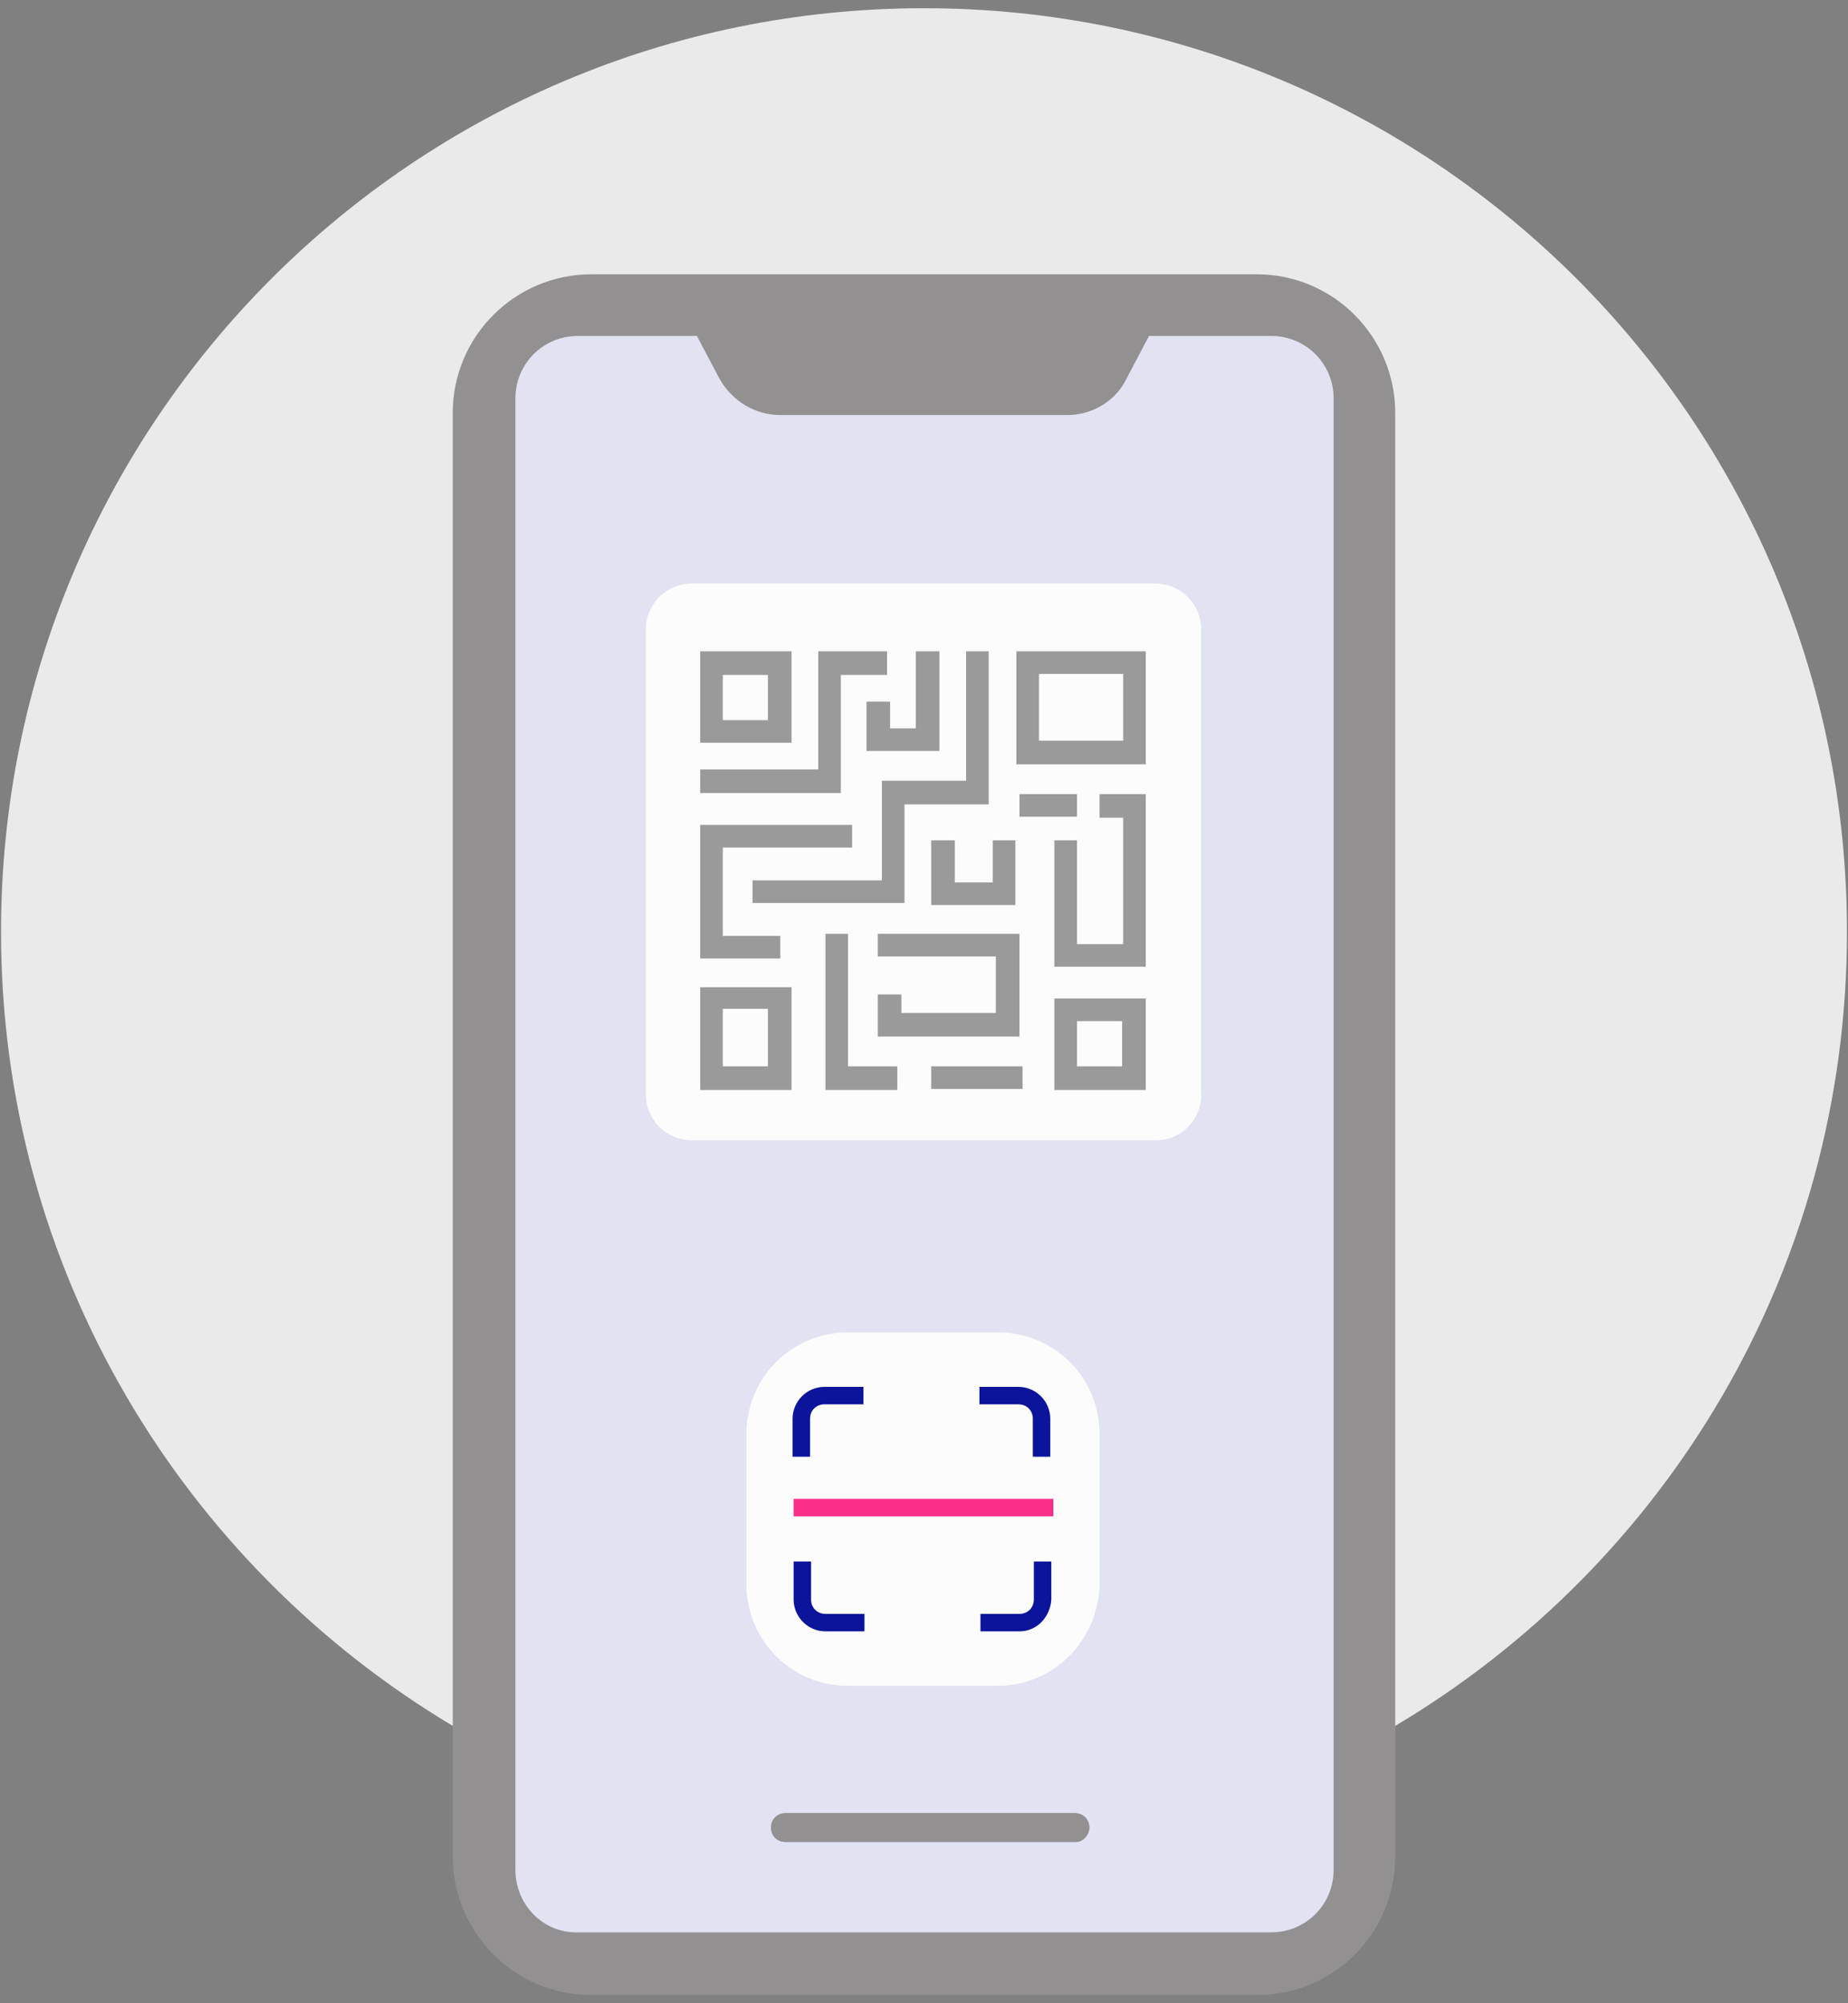 <?xml version="1.0" encoding="utf-8"?>
<!-- Generator: Adobe Illustrator 24.0.0, SVG Export Plug-In . SVG Version: 6.00 Build 0)  -->
<svg version="1.1" id="Layer_1" xmlns="http://www.w3.org/2000/svg" x="0px" y="0px"
     viewBox="0 0 180 195" style="enable-background:new 0 0 180 195;" xml:space="preserve">
<rect x="0" y="0" width="180" height="195" fill="#808080" stroke="none"/>
<style type="text/css">
	.st0{fill:#EAEAEA;}
	.st1{fill:#939091;}
	.st2{fill:#E1E2F2;}
	.st3{fill:#FCFCFC;}
	.st4{fill:#9B9A9A;}
	.st5{fill:#0B149A;}
	.st6{fill:#F93089;}
</style>
<g>
	<g>
		<path class="st0" d="M179.9,90.7c0,32.9-17.6,61.6-44,77.3c-1,0.6-2,1.2-3,1.7c-12.8,6.9-27.4,10.9-42.9,10.9s-30.2-4-42.9-10.9
			c-1-0.5-2-1.1-3-1.7c-26.3-15.7-44-44.4-44-77.3C0.1,41,40.4,0.8,90,0.8S179.9,41,179.9,90.7z"/>
		<g>
			<g>
				<path class="st1" d="M122.4,194.2H57.6c-7.5,0-13.5-6.1-13.5-13.5V40.2c0-7.5,6.1-13.5,13.5-13.5h64.8c7.5,0,13.5,6.1,13.5,13.5
					v140.5C135.9,188.2,129.9,194.2,122.4,194.2z"/>
				<path class="st2" d="M50.2,182V38.8c0-3.4,2.7-6.1,6.1-6.1h67.5c3.4,0,6.1,2.7,6.1,6.1V182c0,3.4-2.7,6.1-6.1,6.1H56.3
					C52.9,188.2,50.2,185.4,50.2,182z"/>
				<path class="st1" d="M104,40.4H76c-2.5,0-4.7-1.4-5.9-3.5l-3.7-7h47l-3.7,7C108.7,39,106.4,40.4,104,40.4z"/>
				<path class="st1" d="M104.8,179.3H76.5c-0.8,0-1.4-0.6-1.4-1.4l0,0c0-0.8,0.6-1.4,1.4-1.4h28.2c0.8,0,1.4,0.6,1.4,1.4l0,0
					C106.1,178.6,105.5,179.3,104.8,179.3z"/>
			</g>
		</g>
	</g>
	<g>
		<g>
			<path class="st1" d="M104.8,179.3H76.5c-0.8,0-1.4-0.6-1.4-1.4l0,0c0-0.8,0.6-1.4,1.4-1.4h28.2c0.8,0,1.4,0.6,1.4,1.4l0,0
				C106.1,178.6,105.5,179.3,104.8,179.3z"/>
			<g>
				<path class="st3" d="M112.6,111H67.4c-2.5,0-4.5-2-4.5-4.5V61.3c0-2.5,2-4.5,4.5-4.5h45.1c2.5,0,4.5,2,4.5,4.5v45.1
					C117.1,108.9,115.1,111,112.6,111z"/>
				<g>
					<g>
						<g>
							<g>
								<path class="st4" d="M77.1,72.3h-8.9v-8.9h8.9V72.3z M70.4,70.1h4.4v-4.4h-4.4V70.1z"/>
							</g>
						</g>
						<g>
							<g>
								<polygon class="st4" points="81.9,77.2 68.2,77.2 68.2,74.9 79.7,74.9 79.7,63.4 86.4,63.4 86.4,65.7 81.9,65.7 								"/>
							</g>
						</g>
						<g>
							<g>
								<polygon class="st4" points="87.4,106.1 80.4,106.1 80.4,90.9 82.6,90.9 82.6,103.8 87.4,103.8 								"/>
							</g>
						</g>
						<g>
							<g>
								<path class="st4" d="M111.6,74.4H99v-11h12.6V74.4z M101.2,72.1h8.2v-6.5h-8.2V72.1z"/>
							</g>
						</g>
						<g>
							<g>
								<polygon class="st4" points="98.9,88.1 90.7,88.1 90.7,81.8 93,81.8 93,85.9 96.7,85.9 96.7,81.8 98.9,81.8 								"/>
							</g>
						</g>
						<g>
							<g>
								<polygon class="st4" points="76,93.3 68.2,93.3 68.2,80.3 83,80.3 83,82.5 70.4,82.5 70.4,91.1 76,91.1 								"/>
							</g>
						</g>
						<g>
							<g>
								<polygon class="st4" points="111.6,94.1 102.7,94.1 102.7,81.8 104.9,81.8 104.9,91.9 109.4,91.9 109.4,79.6 107.1,79.6 
									107.1,77.3 111.6,77.3 								"/>
							</g>
						</g>
						<g>
							<g>
								<path class="st4" d="M77.1,106.1h-8.9v-10h8.9V106.1z M70.4,103.8h4.4v-5.6h-4.4V103.8z"/>
							</g>
						</g>
						<g>
							<g>
								<path class="st4" d="M111.6,106.1h-8.9v-8.9h8.9V106.1z M104.9,103.8h4.4v-4.4h-4.4V103.8z"/>
							</g>
						</g>
						<g>
							<g>
								<polygon class="st4" points="88.1,87.9 73.3,87.9 73.3,85.7 85.9,85.7 85.9,76 94.1,76 94.1,63.4 96.3,63.4 96.3,78.3 
									88.1,78.3 								"/>
							</g>
						</g>
						<g>
							<g>
								<polygon class="st4" points="99.3,100.9 85.5,100.9 85.5,96.8 87.8,96.8 87.8,98.6 97,98.6 97,93.1 85.5,93.1 85.5,90.9 
									99.3,90.9 								"/>
							</g>
						</g>
						<g>
							<g>
								<rect x="90.7" y="103.8" class="st4" width="8.9" height="2.2"/>
							</g>
						</g>
						<g>
							<g>
								<polygon class="st4" points="91.5,73.1 84.4,73.1 84.4,68.3 86.7,68.3 86.7,70.9 89.2,70.9 89.2,63.4 91.5,63.4 								"/>
							</g>
						</g>
						<g>
							<g>
								<rect x="99.3" y="77.3" class="st4" width="5.6" height="2.2"/>
							</g>
						</g>
					</g>
				</g>
				<g>
					<path class="st3" d="M97.2,164.1H82.6c-5.5,0-9.9-4.4-9.9-9.9v-14.6c0-5.5,4.4-9.9,9.9-9.9h14.6c5.5,0,9.9,4.4,9.9,9.9v14.6
						C107,159.7,102.6,164.1,97.2,164.1z"/>
					<g>
						<g>
							<g>
								<path class="st5" d="M78.9,141.8h-1.7v-3.7c0-1.7,1.4-3.1,3.1-3.1h3.8v1.7h-3.8c-0.8,0-1.4,0.6-1.4,1.4V141.8z"/>
							</g>
							<g>
								<path class="st5" d="M102.3,141.8h-1.7v-3.7c0-0.8-0.6-1.4-1.4-1.4h-3.8V135h3.8c1.7,0,3.1,1.4,3.1,3.1V141.8z"/>
							</g>
						</g>
						<g>
							<g>
								<path class="st5" d="M84.2,158.8h-3.8c-1.7,0-3.1-1.4-3.1-3.1V152H79v3.7c0,0.8,0.6,1.4,1.4,1.4h3.8V158.8z"/>
							</g>
							<g>
								<path class="st5" d="M99.3,158.8h-3.8v-1.7h3.8c0.8,0,1.4-0.6,1.4-1.4V152h1.7v3.7C102.3,157.4,101,158.8,99.3,158.8z"/>
							</g>
						</g>
						<g>
							<rect x="77.3" y="145.9" class="st6" width="25.3" height="1.7"/>
						</g>
					</g>
				</g>
			</g>
		</g>
	</g>
</g>
</svg>
